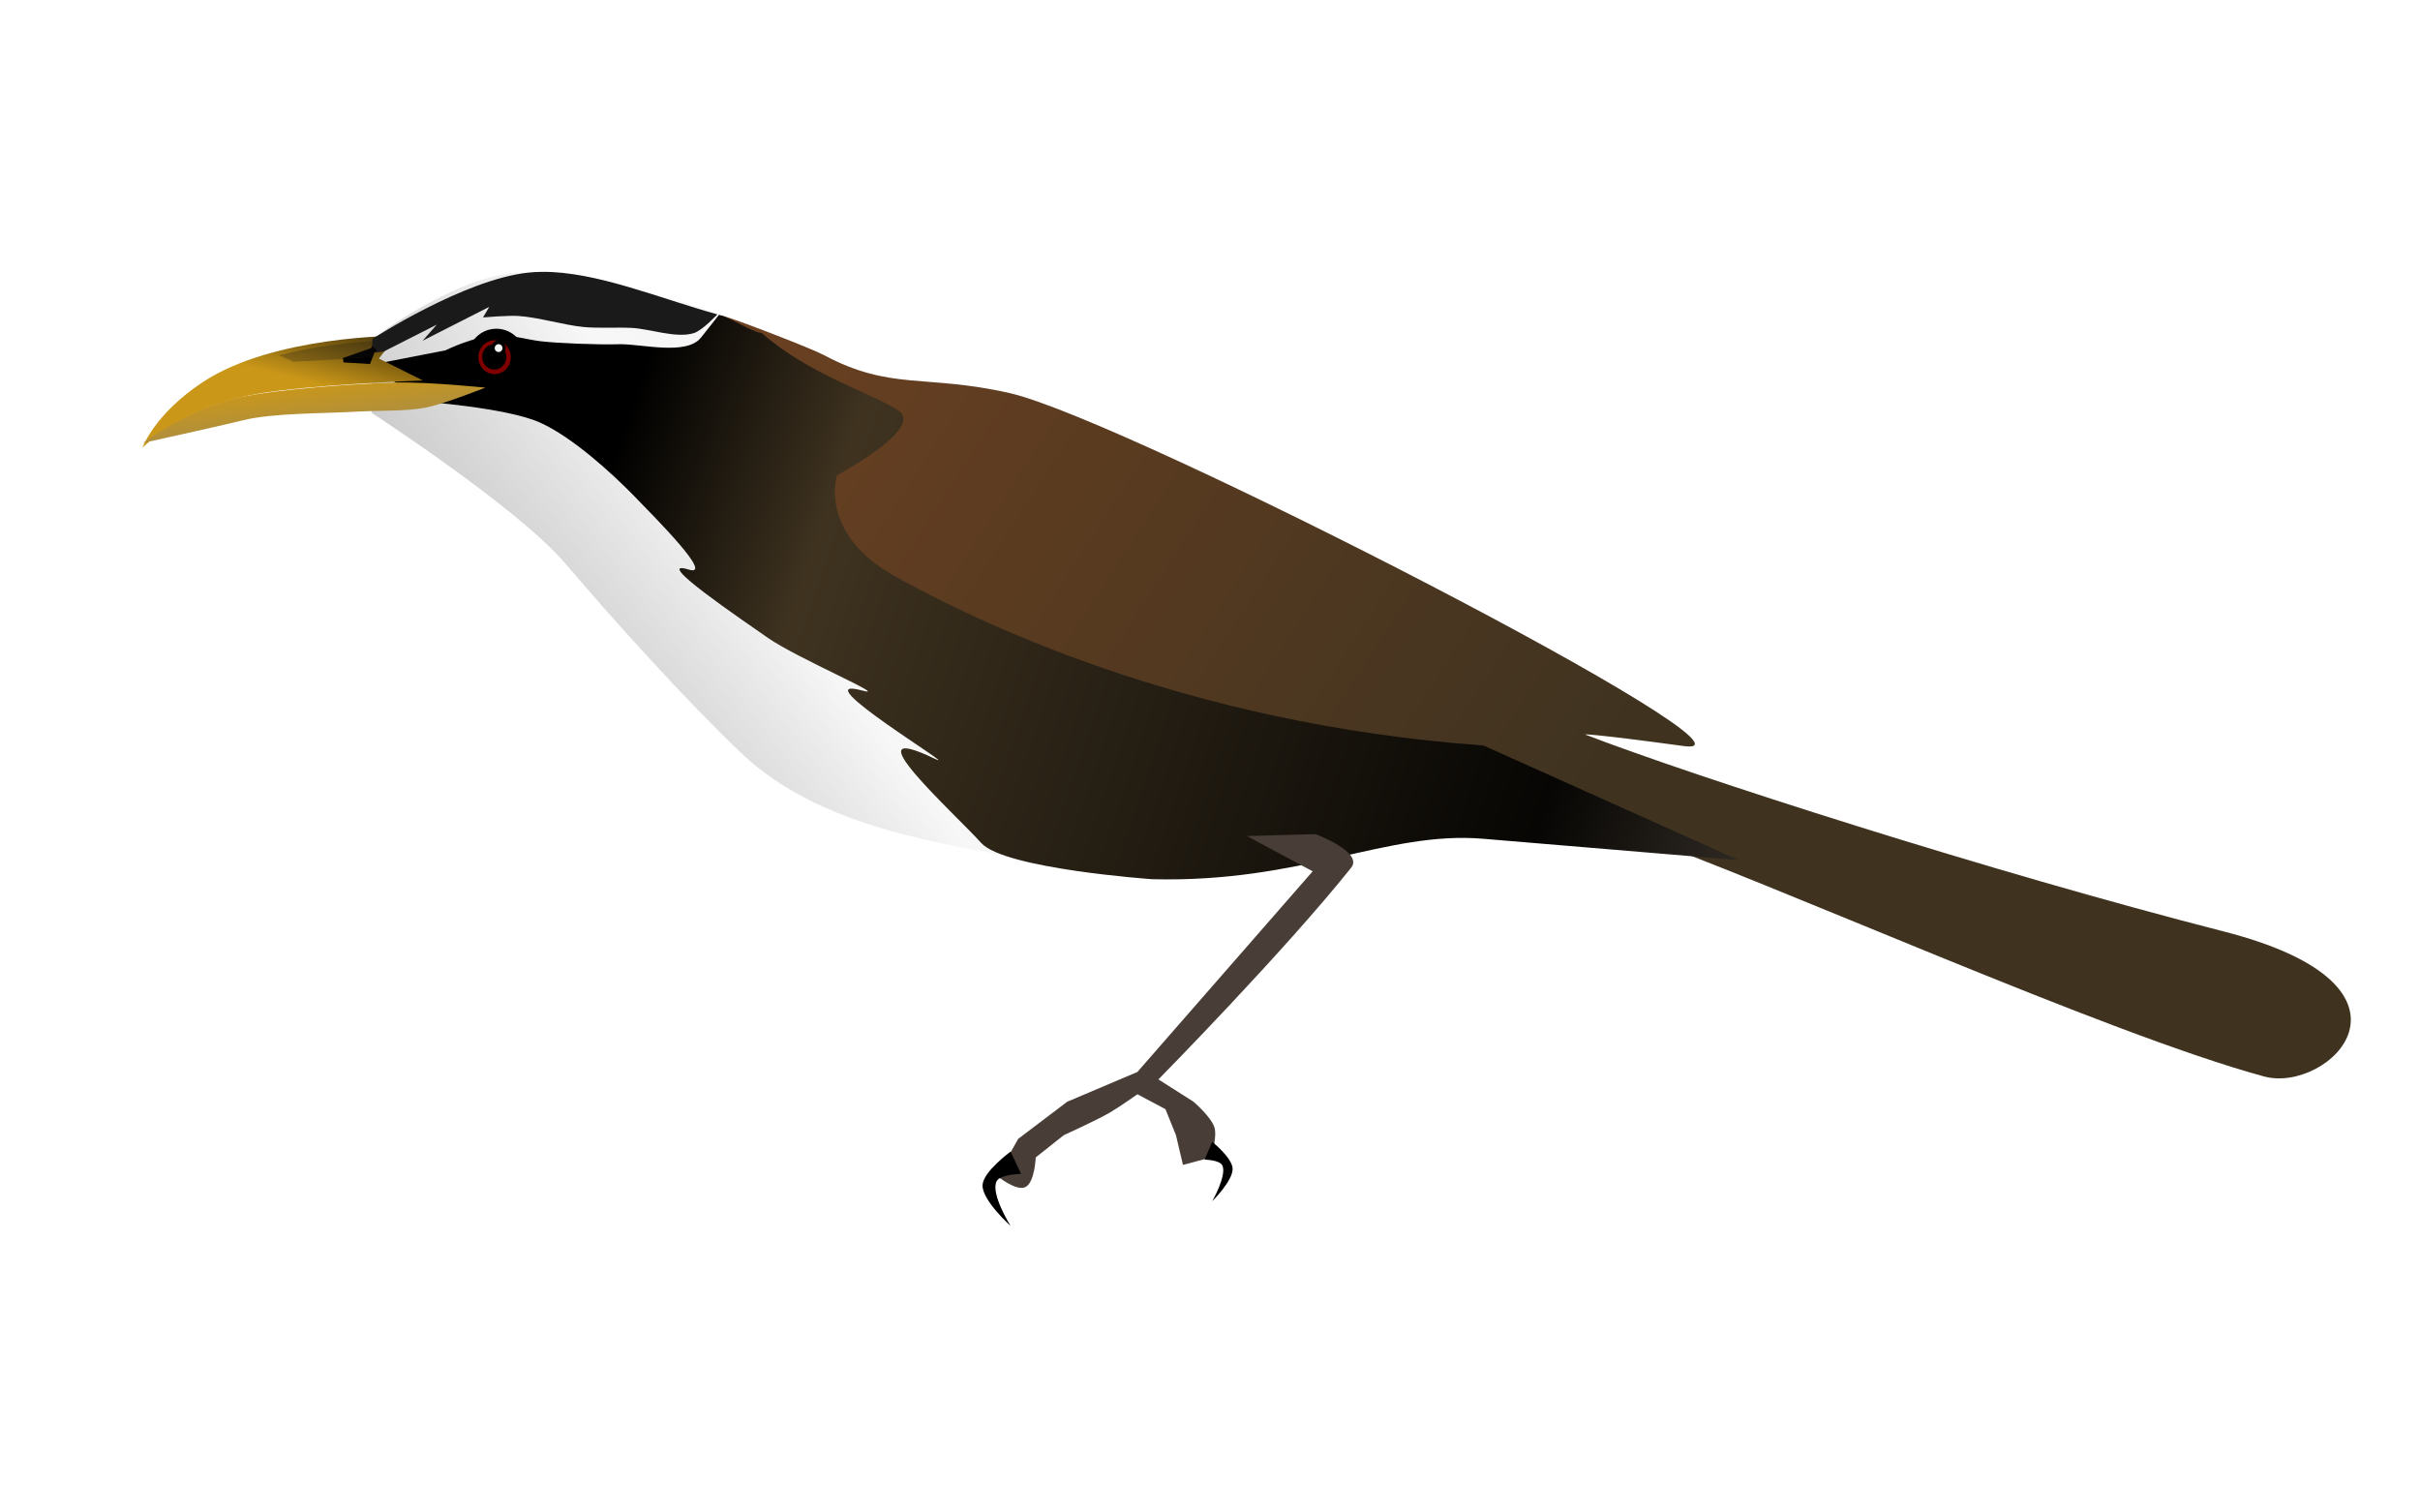 <?xml version="1.0" encoding="UTF-8" standalone="no"?>
<!-- Created with Inkscape (http://www.inkscape.org/) -->

<svg
   xmlns:dc="http://purl.org/dc/elements/1.1/"
   xmlns:cc="http://creativecommons.org/ns#"
   xmlns:rdf="http://www.w3.org/1999/02/22-rdf-syntax-ns#"
   xmlns:svg="http://www.w3.org/2000/svg"
   xmlns="http://www.w3.org/2000/svg"
   xmlns:xlink="http://www.w3.org/1999/xlink"
   xmlns:sodipodi="http://sodipodi.sourceforge.net/DTD/sodipodi-0.dtd"
   xmlns:inkscape="http://www.inkscape.org/namespaces/inkscape"
   version="1.0"
   width="800"
   height="500"
   id="svg2"
   sodipodi:version="0.32"
   inkscape:version="0.91 r13725"
   sodipodi:docname="PomatorhinusHorsfieldii.svg"
   inkscape:output_extension="org.inkscape.output.svg.inkscape">
  <sodipodi:namedview
     inkscape:window-height="715"
     inkscape:window-width="1366"
     inkscape:pageshadow="2"
     inkscape:pageopacity="0.0"
     guidetolerance="10.0"
     gridtolerance="10.0"
     objecttolerance="10.0"
     borderopacity="1.0"
     bordercolor="#666666"
     pagecolor="#ffffff"
     id="base"
     showgrid="false"
     inkscape:zoom="0.73133916"
     inkscape:cx="451.5675"
     inkscape:cy="267.01174"
     inkscape:window-x="-8"
     inkscape:window-y="-8"
     inkscape:current-layer="svg2"
     inkscape:window-maximized="1" />
  <defs
     id="defs4">
    <linearGradient
       inkscape:collect="always"
       id="linearGradient2494">
      <stop
         style="stop-color:#3f3320;stop-opacity:1;"
         offset="0"
         id="stop2496" />
      <stop
         style="stop-color:#784421;stop-opacity:1"
         offset="1"
         id="stop2498" />
    </linearGradient>
    <linearGradient
       id="linearGradient2484">
      <stop
         id="stop2486"
         style="stop-color:#000000;stop-opacity:1"
         offset="0" />
      <stop
         offset="0.162"
         style="stop-color:#3f3320;stop-opacity:1"
         id="stop2488" />
      <stop
         id="stop2490"
         style="stop-color:#070604;stop-opacity:1"
         offset="0.726" />
      <stop
         id="stop2492"
         style="stop-color:#50463c;stop-opacity:1"
         offset="1" />
    </linearGradient>
    <linearGradient
       inkscape:collect="always"
       id="linearGradient2476">
      <stop
         style="stop-color:#ca9718;stop-opacity:1;"
         offset="0"
         id="stop2478" />
      <stop
         style="stop-color:#808080;stop-opacity:1"
         offset="1"
         id="stop2480" />
    </linearGradient>
    <inkscape:perspective
       sodipodi:type="inkscape:persp3d"
       inkscape:vp_x="-50 : 600 : 1"
       inkscape:vp_y="0 : 1000 : 0"
       inkscape:vp_z="700 : 600 : 1"
       inkscape:persp3d-origin="300 : 400 : 1"
       id="perspective64" />
    <linearGradient
       id="linearGradient2438">
      <stop
         offset="0"
         style="stop-color:#000000;stop-opacity:1"
         id="stop2440" />
      <stop
         id="stop3240"
         style="stop-color:#3f3320;stop-opacity:1"
         offset="0.248" />
      <stop
         offset="0.697"
         style="stop-color:#070604;stop-opacity:1"
         id="stop2442" />
      <stop
         offset="1"
         style="stop-color:#50463c;stop-opacity:1"
         id="stop2444" />
    </linearGradient>
    <inkscape:perspective
       sodipodi:type="inkscape:persp3d"
       inkscape:vp_x="-50 : 600 : 1"
       inkscape:vp_y="0 : 1000 : 0"
       inkscape:vp_z="700 : 600 : 1"
       inkscape:persp3d-origin="300 : 400 : 1"
       id="perspective60" />
    <linearGradient
       id="linearGradient3320">
      <stop
         style="stop-color:#50463c;stop-opacity:1;"
         offset="0"
         id="stop3322" />
      <stop
         id="stop3328"
         offset="0.366"
         style="stop-color:#50463c;stop-opacity:0.498;" />
      <stop
         style="stop-color:#020201;stop-opacity:0.991;"
         offset="1"
         id="stop3330" />
      <stop
         style="stop-color:#50463c;stop-opacity:0;"
         offset="1"
         id="stop3324" />
    </linearGradient>
    <linearGradient
       id="linearGradient3308">
      <stop
         style="stop-color:#50463c;stop-opacity:1;"
         offset="0"
         id="stop3310" />
      <stop
         id="stop3316"
         offset="0.5"
         style="stop-color:#070605;stop-opacity:0.982;" />
      <stop
         style="stop-color:#2b2620;stop-opacity:0.49;"
         offset="0.75"
         id="stop3318" />
      <stop
         style="stop-color:#50463c;stop-opacity:0;"
         offset="1"
         id="stop3312" />
    </linearGradient>
    <linearGradient
       id="linearGradient3289">
      <stop
         style="stop-color:#000000;stop-opacity:1;"
         offset="0"
         id="stop3291" />
      <stop
         id="stop3298"
         offset="0.5"
         style="stop-color:#000000;stop-opacity:0.498;" />
      <stop
         style="stop-color:#000000;stop-opacity:0;"
         offset="1"
         id="stop3293" />
    </linearGradient>
    <inkscape:perspective
       sodipodi:type="inkscape:persp3d"
       inkscape:vp_x="-50 : 600 : 1"
       inkscape:vp_y="0 : 1000 : 0"
       inkscape:vp_z="700 : 600 : 1"
       inkscape:persp3d-origin="300 : 400 : 1"
       id="perspective41" />
    <linearGradient
       id="linearGradient3259">
      <stop
         id="stop3261"
         style="stop-color:#50463c;stop-opacity:1"
         offset="0" />
      <stop
         id="stop3267"
         style="stop-color:#0a0907;stop-opacity:0.991"
         offset="0.827" />
      <stop
         id="stop3263"
         style="stop-color:#50463c;stop-opacity:0"
         offset="1" />
    </linearGradient>
    <linearGradient
       id="linearGradient3242">
      <stop
         id="stop3244"
         style="stop-color:#f4f4f4;stop-opacity:1"
         offset="0" />
      <stop
         id="stop3252"
         style="stop-color:#6a6a6a;stop-opacity:0.749"
         offset="0.171" />
      <stop
         id="stop3250"
         style="stop-color:#f7f7f7;stop-opacity:1"
         offset="0.597" />
      <stop
         id="stop3246"
         style="stop-color:#e6e6e6;stop-opacity:0"
         offset="1" />
    </linearGradient>
    <linearGradient
       id="linearGradient3173">
      <stop
         id="stop3175"
         style="stop-color:#ca9718;stop-opacity:1"
         offset="0" />
      <stop
         id="stop3181"
         style="stop-color:#140f02;stop-opacity:0.982"
         offset="1" />
      <stop
         id="stop3177"
         style="stop-color:#ca9718;stop-opacity:0"
         offset="1" />
    </linearGradient>
    <inkscape:perspective
       id="perspective10" />
    <inkscape:perspective
       id="perspective2395" />
    <linearGradient
       x1="147.861"
       y1="475.91"
       x2="417.274"
       y2="262.705"
       id="linearGradient3293"
       xlink:href="#linearGradient3242"
       gradientUnits="userSpaceOnUse" />
    <linearGradient
       x1="317.647"
       y1="356.486"
       x2="593.359"
       y2="381.658"
       id="linearGradient3295"
       xlink:href="#linearGradient3259"
       gradientUnits="userSpaceOnUse" />
    <linearGradient
       x1="257.589"
       y1="220.93"
       x2="274.762"
       y2="236.082"
       id="linearGradient3297"
       xlink:href="#linearGradient3173"
       gradientUnits="userSpaceOnUse"
       gradientTransform="matrix(0.93,-0.369,0.369,0.93,-114.125,181.371)" />
    <linearGradient
       inkscape:collect="always"
       xlink:href="#linearGradient2484"
       id="linearGradient2457"
       gradientUnits="userSpaceOnUse"
       gradientTransform="matrix(1.453,0,0,1.54,-196.794,-348.304)"
       x1="276.627"
       y1="319.194"
       x2="567.948"
       y2="425.165" />
    <linearGradient
       inkscape:collect="always"
       xlink:href="#linearGradient3242"
       id="linearGradient2462"
       gradientUnits="userSpaceOnUse"
       gradientTransform="matrix(1.453,0,0,1.54,-196.794,-348.304)"
       x1="147.861"
       y1="475.91"
       x2="417.274"
       y2="262.705" />
    <linearGradient
       inkscape:collect="always"
       xlink:href="#linearGradient3173"
       id="linearGradient2474"
       gradientUnits="userSpaceOnUse"
       gradientTransform="matrix(1.351,-0.568,0.536,1.432,-362.597,-69.337)"
       x1="268.474"
       y1="248.547"
       x2="279.986"
       y2="232.075" />
    <linearGradient
       inkscape:collect="always"
       xlink:href="#linearGradient2476"
       id="linearGradient2482"
       x1="103.876"
       y1="126.433"
       x2="108.289"
       y2="164.014"
       gradientUnits="userSpaceOnUse" />
    <linearGradient
       inkscape:collect="always"
       xlink:href="#linearGradient2494"
       id="linearGradient2500"
       x1="534.636"
       y1="248.407"
       x2="177.756"
       y2="37.834"
       gradientUnits="userSpaceOnUse" />
    <linearGradient
       inkscape:collect="always"
       xlink:href="#linearGradient2494"
       id="linearGradient2521"
       gradientUnits="userSpaceOnUse"
       x1="522.329"
       y1="262.08"
       x2="177.756"
       y2="37.834" />
  </defs>
  <g
     id="g4222">
    <path
       sodipodi:nodetypes="cssccscsssssscc"
       style="fill:url(#linearGradient2462);fill-opacity:1;fill-rule:nonzero;stroke:none;stroke-width:1.5;stroke-miterlimit:4;stroke-dasharray:none;stroke-opacity:1"
       id="path3197"
       d="m 123.109,112.075 c 0,0 30.165,-23.156 51.601,-21.964 21.86,1.215 60.396,10.163 81.222,21.783 33.486,18.684 74.54,21.879 74.453,16.775 l 66.989,26.819 c 0,0 117.779,58.71 134.483,77.071 6.788,7.461 -29.835,-20.794 -29.835,-20.794 -88.777,13.4 152.177,87.503 254.001,107.341 19.605,3.819 23.081,37.489 1.234,35.492 -44.254,-4.045 -122.303,-81.972 -237.179,-81.372 -47.99,0.251 -126.952,20.463 -177.893,11.335 -31.553,-5.654 -71.498,-11.195 -97.076,-35.555 -18.97,-18.067 -42.212,-43.943 -58.277,-62.777 -15.758,-18.474 -63.921,-49.7 -63.921,-49.7 z"
       inkscape:connector-curvature="0" />
    <path
       sodipodi:nodetypes="cczsccssscsssc"
       style="fill:url(#linearGradient2521);fill-opacity:1;fill-rule:nonzero;stroke:none;stroke-width:1.5;stroke-miterlimit:4;stroke-dasharray:none;stroke-opacity:1"
       id="path3257"
       d="m 238.644,104.309 -2.769,42.302 c 0,0 23.329,34.441 49.119,50.967 25.79,16.526 90.992,48.448 121.324,56.721 24.45,6.668 84.379,-1.96 84.379,-1.96 l 13.878,24.313 c 3.647,-0.031 28.899,-3.258 32.16,-2.109 49.824,17.551 159.442,67.133 211.778,81.33 21.173,5.744 58.233,-29.62 -13.497,-47.98 -77.12,-19.739 -175.04,-51.215 -211.096,-65.113 0,0 2.011,-0.321 32.784,3.862 34.028,4.626 -184.104,-107.898 -222.97,-116.707 -27.762,-6.293 -39.284,-0.736 -61.417,-12.58 -3.919,-2.097 -28.88,-11.775 -33.674,-13.046 z"
       inkscape:connector-curvature="0" />
    <path
       sodipodi:nodetypes="cssssccccssssssscscczcscc"
       style="fill:url(#linearGradient2457);fill-opacity:1;fill-rule:nonzero;stroke:none;stroke-width:1.5;stroke-miterlimit:4;stroke-dasharray:none;stroke-opacity:1"
       id="path3227"
       d="m 237.691,104.068 -5.937,7.514 c -4.832,6.116 -19.96,2.006 -27.093,2.216 -7.133,0.21 -20.384,-0.343 -25.759,-0.967 -4.507,-0.523 -9.739,-2.115 -14.272,-2.015 -7.637,0.169 -17.356,4.996 -17.356,4.996 l -24.22,4.714 0,0.241 16.117,11.935 c 0,0 28.303,2.039 39.317,6.978 10.685,4.792 23.837,16.793 31.145,24.303 7.308,7.51 26.643,26.933 18.024,24.303 -12.764,-3.895 18.437,17.12 26.058,22.49 9.555,6.733 41.064,20.099 31.329,17.502 -20.596,-5.495 33.731,27.235 24.009,22.57 -29.128,-13.975 6.907,18.429 15.3,27.806 7.684,8.585 56.563,11.999 56.563,11.999 49.646,1.234 77.445,-16.044 109.329,-13.375 l 84.597,7.08 -84.443,-37.911 C 390.562,239.317 320.877,204.37 296.117,190.66 270.286,176.357 276.709,157.1 276.709,157.1 c 1e-5,0 28.869,-15.375 20.371,-21.287 -8.21,-5.711 -29.387,-11.736 -45.216,-25.68 -3.9,-0.609 -10.006,-4.935 -14.173,-6.065 z"
       inkscape:connector-curvature="0" />
    <path
       sodipodi:nodetypes="cscccsc"
       style="fill:url(#linearGradient2474);fill-opacity:1;fill-rule:nonzero;stroke:none;stroke-width:1.5;stroke-miterlimit:4;stroke-dasharray:none;stroke-opacity:1"
       id="path2401"
       d="m 47.089,148.026 c 0,0 3.91,-11.235 20.229,-21.89 23.157,-15.12 63.813,-15.107 63.813,-15.107 l -5.88,7.492 14.559,7.268 c 0,0 -36.889,1.295 -54.891,4.432 -24.855,4.332 -37.83,17.805 -37.83,17.805 z"
       inkscape:connector-curvature="0" />
    <path
       sodipodi:nodetypes="csscsscc"
       style="fill:url(#linearGradient2482);fill-opacity:1;fill-rule:nonzero;stroke:none;stroke-width:1.5;stroke-miterlimit:4;stroke-dasharray:none;stroke-opacity:1"
       id="path3183"
       d="m 140.81,134.726 c -6.848,1.328 -15.086,0.902 -23.168,1.371 -10.45,0.605 -27.374,0.423 -36.983,2.766 -9.61,2.343 -33.357,7.553 -33.357,7.553 0,0 15.434,-11.573 32.299,-15.148 12.572,-2.665 38.196,-4.467 51.013,-4.808 10.636,-0.282 29.836,1.684 29.836,1.684 0,0 -13.562,5.403 -19.64,6.581 z"
       inkscape:connector-curvature="0" />
    <g
       id="g3199"
       transform="matrix(1.453,0,0,1.54,-210.982,-242.153)"
       style="stroke:#000000;stroke-opacity:1">
      <path
         style="opacity:1;fill:#000000;fill-opacity:1;fill-rule:nonzero;stroke:#000000;stroke-width:1.5;stroke-miterlimit:4;stroke-dasharray:none;stroke-opacity:1"
         id="path3185"
         transform="translate(15.953,24.728)"
         d="m 247.992,209.39 c 0.003,3.07 -2.598,5.561 -5.808,5.561 -3.21,0 -5.811,-2.49 -5.808,-5.561 -0.003,-3.07 2.598,-5.561 5.808,-5.561 3.21,0 5.811,2.49 5.808,5.561 z"
         inkscape:connector-curvature="0" />
      <path
         style="opacity:1;fill:#800000;fill-opacity:1;fill-rule:nonzero;stroke:#000000;stroke-width:1.5;stroke-miterlimit:4;stroke-dasharray:none;stroke-opacity:1"
         id="path3187"
         transform="matrix(0.81,0,0,0.895,91.835,45.386)"
         d="m 210.112,210.653 c 0.002,2.651 -2.373,4.801 -5.303,4.801 -2.93,0 -5.305,-2.15 -5.303,-4.801 -0.002,-2.651 2.373,-4.801 5.303,-4.801 2.93,0 5.305,2.15 5.303,4.801 l 0,0 z"
         inkscape:connector-curvature="0" />
      <path
         style="opacity:1;fill:#000000;fill-opacity:1;fill-rule:nonzero;stroke:#000000;stroke-width:1.5;stroke-miterlimit:4;stroke-dasharray:none;stroke-opacity:1"
         id="path3189"
         transform="matrix(0.643,0,0,0.6,171.914,82.624)"
         d="m 136.876,252.069 c 0,2.092 -1.583,3.788 -3.536,3.788 -1.953,0 -3.536,-1.696 -3.536,-3.788 0,-2.092 1.583,-3.788 3.536,-3.788 1.953,0 3.536,1.696 3.536,3.788 l 0,0 z"
         inkscape:connector-curvature="0" />
      <path
         style="opacity:1;fill:#f2f2f2;fill-opacity:1;fill-rule:nonzero;stroke:#000000;stroke-width:1.5;stroke-miterlimit:4;stroke-dasharray:none;stroke-opacity:1"
         id="path3191"
         transform="matrix(0.5,0,0,0.556,181.113,79.741)"
         d="m 157.584,273.787 c 9.2e-4,0.813 -0.48,1.564 -1.262,1.97 -0.782,0.407 -1.745,0.407 -2.527,0 -0.782,-0.407 -1.263,-1.158 -1.262,-1.97 -9.2e-4,-0.813 0.48,-1.564 1.262,-1.97 0.782,-0.407 1.745,-0.407 2.527,0 0.782,0.407 1.263,1.158 1.262,1.97 z"
         inkscape:connector-curvature="0" />
    </g>
    <g
       transform="translate(9.571,-8.204)"
       id="g2464"
       style="stroke:#000000;stroke-opacity:1">
      <path
         sodipodi:nodetypes="ccccccsccscccccsccscc"
         d="m 402.63,284.585 21.735,11.664 -57.943,66.333 -23.177,9.827 -16.224,12.284 -6.953,12.284 c 0,0 6.243,5.06 9.271,3.685 3.164,-1.437 3.477,-9.827 3.477,-9.827 l 9.271,-7.37 c 0,0 10.214,-4.592 15.065,-7.37 3.217,-1.842 9.271,-6.142 9.271,-6.142 l 9.271,4.914 3.477,8.599 2.318,9.827 9.271,-2.457 c 0,0 2.075,-6.658 1.159,-9.827 -1.023,-3.541 -6.953,-8.599 -6.953,-8.599 l -11.589,-7.37 c 0,0 41.445,-42.092 63.738,-70.019 4.083,-5.115 -11.78,-11.056 -11.78,-11.056 z"
         id="path3205"
         style="fill:#483e37;fill-opacity:1;fill-rule:nonzero;stroke:none;stroke-width:1.5;stroke-miterlimit:4;stroke-dasharray:none;stroke-opacity:1"
         inkscape:connector-curvature="0" />
      <path
         d="m 324.51,388.901 c 0,0 -9.066,6.623 -9.271,11.056 -0.231,5.006 9.271,13.512 9.271,13.512 0,0 -6.687,-10.618 -4.635,-14.741 1.181,-2.373 8.112,-2.457 8.112,-2.457 l -3.477,-7.37 z"
         id="path3207"
         style="fill:#000000;fill-opacity:1;fill-rule:nonzero;stroke:none;stroke-width:1.5;stroke-miterlimit:4;stroke-dasharray:none;stroke-opacity:1"
         inkscape:connector-curvature="0" />
      <path
         d="m 391.162,385.66 c 0,0 6.594,5.299 6.743,8.844 0.168,4.005 -6.743,10.81 -6.743,10.81 0,0 4.864,-8.494 3.372,-11.793 -0.859,-1.898 -5.9,-1.965 -5.9,-1.965 l 2.529,-5.896 z"
         id="path3222"
         style="fill:#000000;fill-opacity:1;fill-rule:nonzero;stroke:none;stroke-width:1.5;stroke-miterlimit:4;stroke-dasharray:none;stroke-opacity:1"
         inkscape:connector-curvature="0" />
    </g>
    <path
       sodipodi:nodetypes="cscccccccsssscc"
       style="fill:#1a1a1a;fill-opacity:1;fill-rule:nonzero;stroke:none;stroke-width:1.5;stroke-miterlimit:4;stroke-dasharray:none;stroke-opacity:1"
       id="path3232"
       d="m 179.215,89.871 c -1.531,0.014 -3.012,0.085 -4.495,0.241 -21.352,2.246 -51.621,21.945 -51.621,21.945 l -0.045,4.62 3.814,-0.481 17.506,-8.864 -4.686,5.318 22.042,-11.2 -2.05,3.485 c 0,0 8.174,-0.704 11.671,-0.483 6.591,0.416 15.131,3.055 21.707,3.666 4.707,0.437 11.035,0.041 15.757,0.282 6.17,0.315 14.608,3.521 20.521,1.732 2.865,-0.866 7.809,-6.208 7.809,-6.208 C 218.203,98.722 197.147,89.708 179.215,89.871 Z"
       inkscape:connector-curvature="0" />
    <path
       id="path2492"
       d="m 123.275,115.671 -9.669,3.384 8.218,0.483 1.45,-3.867 z"
       style="fill:#000000;fill-opacity:1;fill-rule:nonzero;stroke:#000000;stroke-width:1.5;stroke-miterlimit:4;stroke-dasharray:none;stroke-opacity:1"
       inkscape:connector-curvature="0" />
    <path
       id="path2472"
       d="m 123.436,112.713 c -7.513,0.474 -19.302,1.673 -31.219,4.719 l 4.812,2.156 26.594,-1.438 -0.188,-5.438 z"
       style="opacity:0.264;fill:#1a1a1a;fill-opacity:1;fill-rule:nonzero;stroke:none;stroke-width:1.5;stroke-miterlimit:4;stroke-dasharray:none;stroke-opacity:1"
       inkscape:connector-curvature="0" />
  </g>
</svg>
